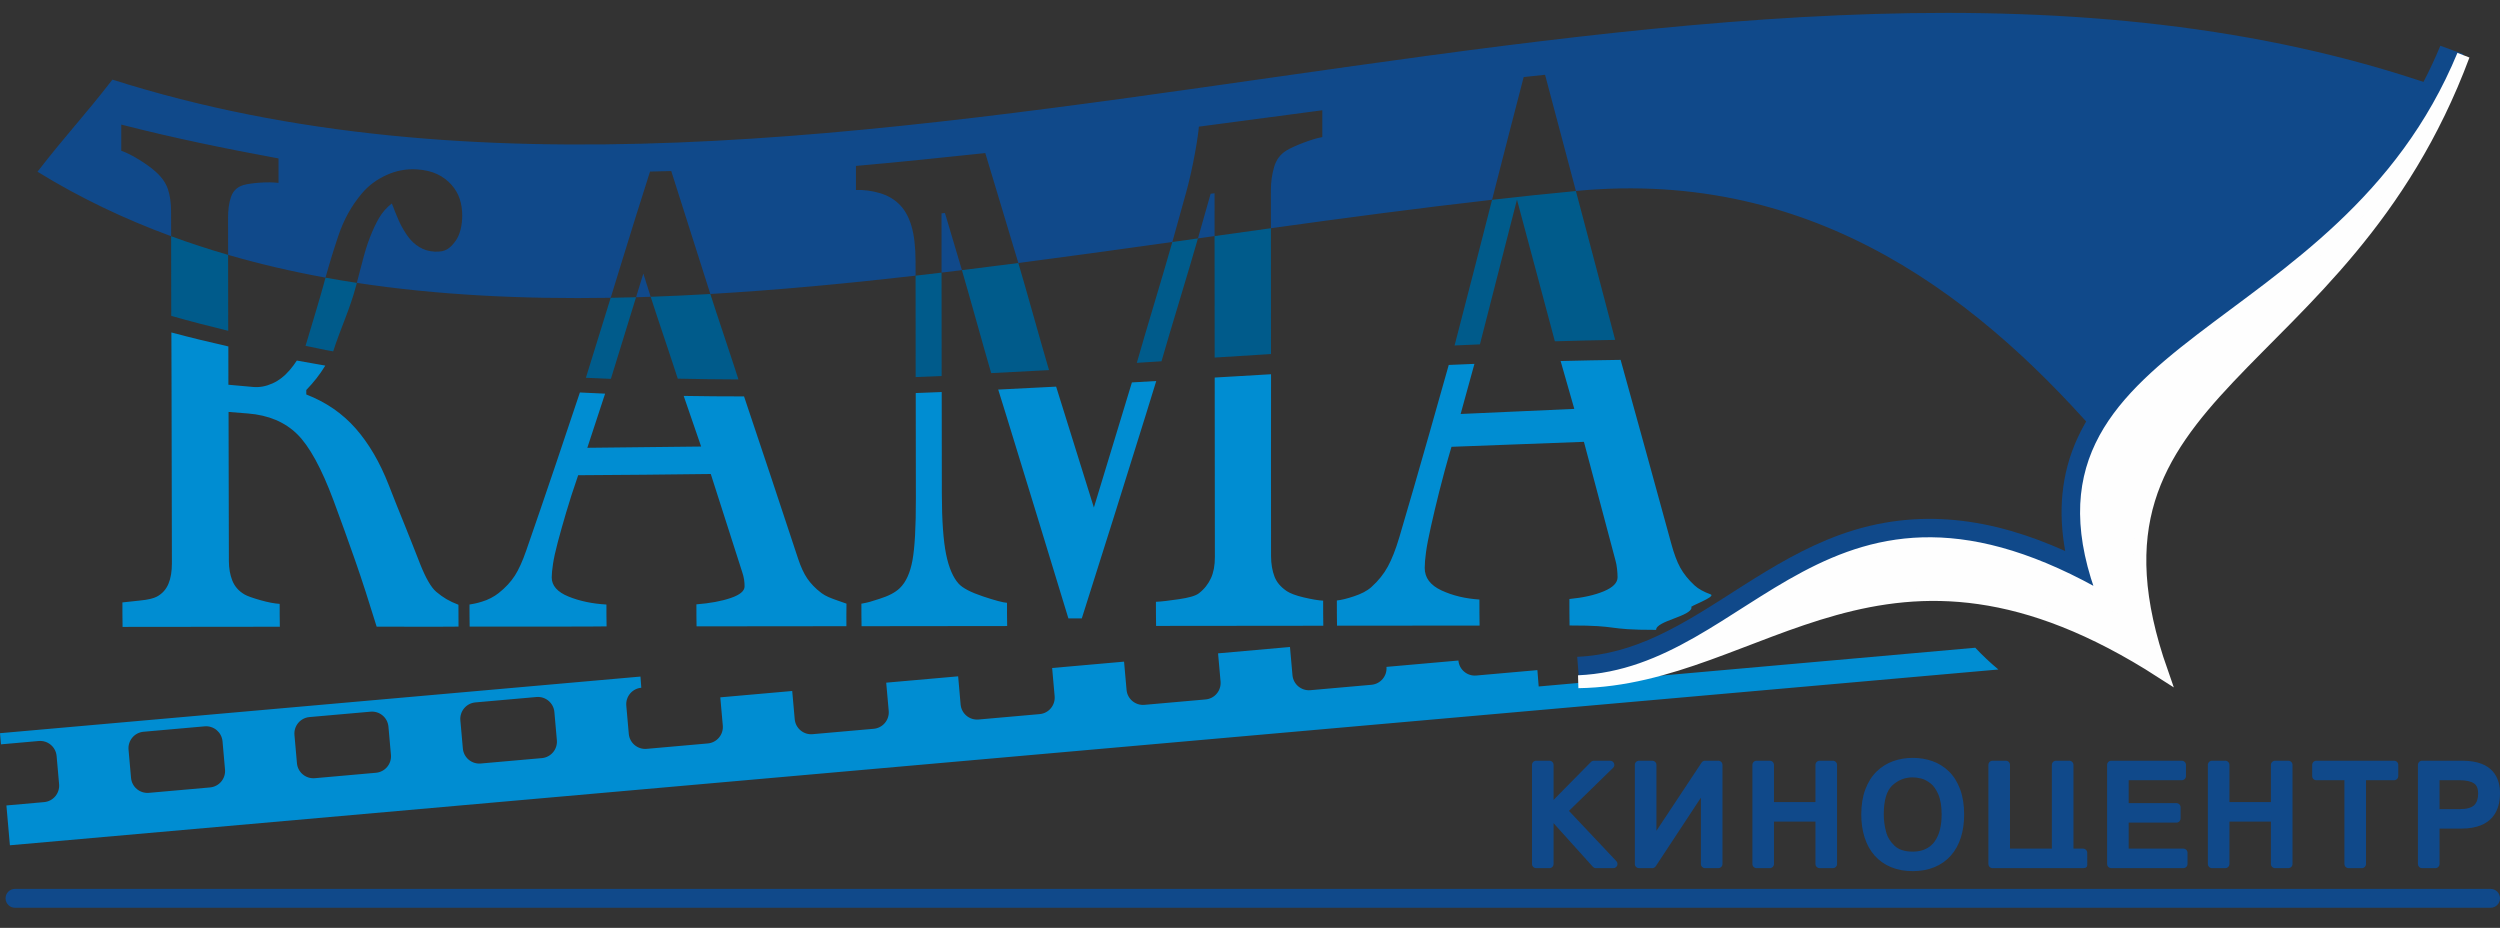 <svg width="194" height="72" viewBox="0 0 194 72" fill="none" xmlns="http://www.w3.org/2000/svg">
<rect x="0" y="0" width="194" height="72" fill="#333333" stroke="none"/>
<path fill-rule="evenodd" clip-rule="evenodd" d="M13.289 24.511L13.28 18.331C14.728 18.864 16.203 19.344 17.701 19.778C17.703 20.829 17.706 24.617 17.709 25.671C16.23 25.311 14.756 24.929 13.289 24.511ZM23.71 26.838C23.912 26.164 24.876 22.978 25.085 22.185C25.142 21.97 25.2 21.757 25.258 21.546C26.063 21.692 26.873 21.827 27.689 21.951L27.632 22.171C27.171 23.956 26.408 25.53 25.855 27.267C25.044 27.131 24.518 26.988 23.71 26.838ZM45.465 29.316C45.86 28.05 47.017 24.311 47.389 23.109C48.043 23.098 48.699 23.085 49.357 23.066C48.964 24.342 47.798 28.123 47.405 29.398C46.758 29.373 46.111 29.348 45.465 29.316ZM52.595 29.383C52.173 28.058 50.913 24.356 50.492 23.03C52.024 22.978 53.568 22.904 55.121 22.814C55.57 24.231 56.854 28.025 57.303 29.444C55.73 29.437 54.161 29.419 52.595 29.383ZM94.258 27.747C94.256 25.35 94.252 20.718 94.25 18.32C95.706 18.116 97.163 17.912 98.622 17.71C98.624 20.219 98.627 24.964 98.63 27.473C97.173 27.563 95.716 27.655 94.258 27.747ZM92.96 18.501C92.273 20.919 90.817 25.639 90.131 28.036L88.218 28.156C88.877 25.813 90.312 21.145 90.973 18.78L92.96 18.501ZM76.916 28.953C76.365 27.081 75.196 22.825 74.644 20.964C76.099 20.786 77.559 20.601 79.023 20.41C79.571 22.237 80.737 26.459 81.281 28.299L81.406 28.72C79.908 28.802 78.411 28.88 76.916 28.953ZM73.064 21.155C73.066 23.006 73.068 27.326 73.072 29.178C72.399 29.206 71.727 29.234 71.055 29.259C71.053 27.46 71.053 23.191 71.049 21.392C71.719 21.315 72.391 21.235 73.064 21.155ZM112.876 26.808C113.688 23.696 115.064 18.331 115.785 15.503C117.957 15.256 120.126 15.027 122.289 14.82C123.102 17.889 124.532 23.282 125.336 26.375C123.779 26.401 122.219 26.439 120.657 26.485L120.552 26.086C119.817 23.314 118.452 18.241 117.717 15.492C116.982 18.369 115.631 23.624 114.908 26.465L114.842 26.723C114.187 26.749 113.531 26.779 112.876 26.808Z" fill="#005B8B"/>
<path d="M1.162 70.442H193.27C193.673 70.442 194 70.115 194 69.71C194 69.305 193.673 68.977 193.27 68.977H1.162C0.759 68.977 0.431 69.305 0.431 69.71C0.431 70.115 0.759 70.442 1.162 70.442Z" fill="#10498A"/>
<path d="M191.995 62.484C191.788 62.684 191.41 62.787 190.873 62.787H189.308V60.546H190.873C191.374 60.546 191.752 60.632 191.994 60.8C192.203 60.945 192.304 61.201 192.304 61.583C192.304 61.989 192.204 62.283 191.995 62.484ZM191.081 59.033H187.956C187.776 59.033 187.632 59.177 187.632 59.355V67.045C187.632 67.223 187.776 67.368 187.956 67.368H188.984C189.163 67.368 189.308 67.223 189.308 67.045V64.3H190.981C193.477 64.3 194 62.811 194 61.561C194 60.407 193.493 59.033 191.081 59.033ZM185.782 59.033H179.749C179.57 59.033 179.425 59.177 179.425 59.355V60.223C179.425 60.402 179.57 60.546 179.749 60.546H181.927V67.045C181.927 67.223 182.072 67.368 182.251 67.368H183.28C183.458 67.368 183.603 67.223 183.603 67.045V60.546H185.782C185.96 60.546 186.105 60.402 186.105 60.223V59.355C186.105 59.177 185.96 59.033 185.782 59.033ZM177.576 59.033H176.547C176.368 59.033 176.223 59.177 176.223 59.355V62.242H173.004V59.355C173.004 59.177 172.86 59.033 172.682 59.033H171.652C171.474 59.033 171.33 59.177 171.33 59.355V67.045C171.33 67.223 171.474 67.368 171.652 67.368H172.682C172.86 67.368 173.004 67.223 173.004 67.045V63.755H176.223V67.045C176.223 67.223 176.368 67.368 176.547 67.368H177.576C177.754 67.368 177.899 67.223 177.899 67.045V59.355C177.899 59.177 177.754 59.033 177.576 59.033ZM169.429 65.854H165.187V63.836H168.891C169.068 63.836 169.213 63.691 169.213 63.513V62.645C169.213 62.467 169.068 62.322 168.891 62.322H165.187V60.546H169.308C169.487 60.546 169.631 60.402 169.631 60.223V59.355C169.631 59.177 169.487 59.033 169.308 59.033H163.835C163.656 59.033 163.512 59.177 163.512 59.355V67.045C163.512 67.223 163.656 67.368 163.835 67.368H169.429C169.607 67.368 169.752 67.223 169.752 67.045V66.177C169.752 65.998 169.607 65.854 169.429 65.854ZM161.972 67.096L161.969 66.187C161.972 66.099 161.939 66.014 161.877 65.952C161.817 65.889 161.734 65.854 161.646 65.854H160.9V59.355C160.9 59.177 160.755 59.033 160.576 59.033H159.547C159.368 59.033 159.224 59.177 159.224 59.355V65.854H155.975V59.355C155.975 59.177 155.831 59.033 155.652 59.033H154.623C154.444 59.033 154.3 59.177 154.3 59.355V67.045C154.3 67.223 154.444 67.368 154.623 67.368H160.355C160.355 67.368 161.524 67.368 161.638 67.368C161.751 67.368 161.972 67.368 161.972 67.096ZM150.528 64.421C150.437 64.77 150.295 65.075 150.11 65.325C149.928 65.568 149.704 65.751 149.424 65.884C149.145 66.019 148.808 66.086 148.425 66.086C147.811 66.086 147.339 65.934 147.021 65.635C146.682 65.314 146.464 64.955 146.356 64.536C146.24 64.091 146.18 63.642 146.18 63.205C146.18 62.111 146.405 61.35 146.847 60.945C147.304 60.527 147.82 60.325 148.425 60.325C148.621 60.325 148.842 60.355 149.084 60.413C149.307 60.467 149.546 60.589 149.792 60.776C150.03 60.954 150.237 61.241 150.407 61.63C150.583 62.029 150.671 62.56 150.671 63.205C150.671 63.649 150.624 64.059 150.528 64.421ZM151.234 59.86C150.865 59.5 150.434 59.232 149.952 59.062C149.48 58.895 148.967 58.811 148.426 58.811C147.893 58.811 147.383 58.896 146.913 59.064C146.432 59.236 146 59.505 145.629 59.865C145.257 60.226 144.961 60.695 144.749 61.259C144.54 61.814 144.435 62.468 144.435 63.204C144.435 63.854 144.522 64.454 144.693 64.988C144.867 65.534 145.129 66.006 145.47 66.392C145.815 66.781 146.244 67.084 146.745 67.291C147.239 67.497 147.805 67.6 148.426 67.6C149.047 67.6 149.612 67.497 150.109 67.293C150.612 67.087 151.042 66.783 151.388 66.391C151.73 66.003 151.991 65.532 152.163 64.991C152.332 64.463 152.417 63.862 152.417 63.204C152.417 62.467 152.313 61.811 152.108 61.255C151.898 60.689 151.605 60.22 151.234 59.86ZM142.233 59.033H141.203C141.025 59.033 140.88 59.177 140.88 59.355V62.242H137.661V59.355C137.661 59.177 137.517 59.033 137.338 59.033H136.309C136.131 59.033 135.986 59.177 135.986 59.355V67.045C135.986 67.223 136.131 67.368 136.309 67.368H137.338C137.517 67.368 137.661 67.223 137.661 67.045V63.755H140.88V67.045C140.88 67.223 141.025 67.368 141.203 67.368H142.233C142.411 67.368 142.555 67.223 142.555 67.045V59.355C142.555 59.177 142.411 59.033 142.233 59.033ZM133.342 59.033H132.312C132.204 59.033 132.103 59.087 132.043 59.178L128.539 64.469V59.355C128.539 59.177 128.394 59.033 128.214 59.033H127.186C127.007 59.033 126.863 59.177 126.863 59.355V67.045C126.863 67.223 127.007 67.368 127.186 67.368H128.214C128.324 67.368 128.425 67.314 128.485 67.222L131.99 61.899V67.045C131.99 67.223 132.134 67.368 132.312 67.368H133.342C133.52 67.368 133.664 67.223 133.664 67.045V59.355C133.664 59.177 133.52 59.033 133.342 59.033ZM121.751 62.924L125.174 59.586C125.269 59.495 125.298 59.355 125.248 59.233C125.199 59.112 125.081 59.033 124.95 59.033H123.688C123.602 59.033 123.519 59.067 123.458 59.128L120.556 62.073V59.355C120.556 59.177 120.412 59.033 120.234 59.033H119.204C119.026 59.033 118.882 59.177 118.882 59.355V67.045C118.882 67.223 119.026 67.368 119.204 67.368H120.234C120.412 67.368 120.556 67.223 120.556 67.045V63.877L123.604 67.261C123.665 67.329 123.752 67.368 123.844 67.368H125.194C125.322 67.368 125.439 67.291 125.49 67.174C125.541 67.055 125.517 66.918 125.428 66.823L121.751 62.924Z" fill="#10498A"/>
<path d="M42.05 58.829L37.307 59.248C36.604 59.312 35.981 58.79 35.918 58.085L35.724 55.897C35.663 55.192 36.184 54.57 36.889 54.507L41.63 54.088C42.334 54.026 42.957 54.547 43.02 55.252L43.213 57.441C43.276 58.144 42.753 58.767 42.05 58.829ZM29.174 59.967L24.431 60.388C23.726 60.449 23.104 59.928 23.043 59.223L22.85 57.035C22.788 56.33 23.308 55.708 24.012 55.645L28.755 55.226C29.459 55.164 30.082 55.685 30.143 56.39L30.337 58.578C30.4 59.283 29.877 59.906 29.174 59.967ZM16.297 61.105L11.557 61.525C10.851 61.587 10.229 61.066 10.168 60.361L9.974 58.173C9.913 57.468 10.433 56.846 11.138 56.784L15.88 56.364C16.584 56.302 17.206 56.824 17.268 57.528L17.461 59.717C17.524 60.421 17.002 61.043 16.297 61.105ZM155.07 51.949C154.437 51.423 153.84 50.861 153.281 50.264L119.402 53.271L119.301 52.001L114.561 52.42C113.856 52.483 113.234 51.961 113.172 51.257L107.59 51.75C107.653 52.455 107.13 53.077 106.427 53.139L101.685 53.559C100.982 53.621 100.358 53.099 100.296 52.395L100.102 50.206L94.522 50.7L94.716 52.888C94.777 53.593 94.257 54.215 93.552 54.277L88.81 54.696C88.106 54.759 87.483 54.238 87.421 53.533L87.227 51.344L81.646 51.837L81.84 54.026C81.901 54.731 81.381 55.353 80.676 55.415L75.935 55.834C75.229 55.897 74.608 55.376 74.544 54.671L74.352 52.483L68.77 52.975L68.964 55.164C69.026 55.869 68.505 56.491 67.8 56.554L63.059 56.972C62.354 57.035 61.732 56.513 61.67 55.808L61.476 53.621L55.895 54.114L56.089 56.302C56.151 57.007 55.63 57.629 54.925 57.691L50.183 58.111C49.479 58.174 48.856 57.651 48.794 56.948L48.601 54.759C48.539 54.054 49.059 53.432 49.764 53.369L49.701 52.502L0 56.896L0.076 57.761L3.004 57.502C3.709 57.44 4.331 57.962 4.393 58.665L4.586 60.854C4.649 61.559 4.127 62.182 3.423 62.244L0.497 62.503L0.768 65.593L155.112 51.95L155.07 51.949Z" fill="#008DD2"/>
<path d="M188.967 6.664C134.134 -12.285 64.373 23.883 8.724 6.178C6.451 9.116 5.181 10.387 2.91 13.326C6.193 15.351 9.66 16.997 13.281 18.33L13.275 16.393C13.274 15.757 13.201 15.194 13.034 14.691C12.872 14.201 12.55 13.746 12.084 13.328C11.714 12.996 11.268 12.681 10.754 12.367C10.241 12.055 9.803 11.832 9.41 11.699C9.41 11.027 9.41 10.345 9.41 9.668C13.478 10.711 17.546 11.548 21.613 12.294C21.613 12.93 21.613 13.561 21.613 14.193C21.233 14.147 20.738 14.134 20.169 14.174C19.585 14.216 19.156 14.282 18.889 14.362C18.408 14.506 18.088 14.81 17.926 15.281C17.759 15.766 17.698 16.306 17.698 16.906C17.698 17.863 17.7 18.82 17.701 19.777C20.16 20.49 22.68 21.077 25.259 21.545C25.585 20.366 25.928 19.267 26.277 18.237C26.677 17.054 27.273 15.968 28.076 15.016C28.616 14.377 29.26 13.915 29.99 13.584C30.73 13.248 31.51 13.088 32.372 13.145C32.967 13.184 33.478 13.303 33.931 13.515C34.365 13.719 34.741 14.006 35.046 14.353C35.311 14.655 35.534 15.014 35.667 15.414C35.8 15.815 35.869 16.247 35.869 16.713C35.869 17.093 35.83 17.459 35.742 17.807C35.653 18.163 35.524 18.45 35.363 18.681C35.169 18.958 34.958 19.181 34.716 19.335C34.489 19.479 34.159 19.549 33.728 19.527C33.272 19.504 32.881 19.382 32.537 19.17C32.197 18.961 31.9 18.692 31.65 18.342C31.406 18.001 31.167 17.611 30.965 17.162C30.762 16.709 30.585 16.256 30.408 15.79C30.015 16.091 29.675 16.466 29.407 16.928C29.144 17.381 28.919 17.878 28.71 18.415C28.501 18.953 28.322 19.529 28.165 20.136C28.021 20.688 27.861 21.291 27.69 21.95C33.966 22.905 40.563 23.221 47.39 23.108C47.667 22.213 47.937 21.337 48.199 20.479C48.972 17.944 49.732 15.551 50.442 13.314C50.987 13.3 51.532 13.287 52.089 13.273C53.101 16.454 54.113 19.632 55.122 22.813C60.333 22.509 65.654 22.008 71.05 21.391L71.047 20.25C71.043 19.134 70.933 18.235 70.73 17.541C70.528 16.854 70.227 16.312 69.843 15.913C69.416 15.47 68.892 15.165 68.271 14.984C67.65 14.803 67.03 14.723 66.421 14.742C66.421 14.124 66.421 13.497 66.421 12.875C69.767 12.582 73.112 12.23 76.458 11.878C77.308 14.712 78.167 17.554 79.024 20.41C82.983 19.895 86.97 19.34 90.974 18.779C91.336 17.483 91.697 16.185 92.057 14.883C92.321 13.925 92.537 12.93 92.728 11.891C92.917 10.862 93.007 10.171 93.032 9.828C96.226 9.407 99.419 8.982 102.612 8.556C102.612 9.252 102.612 9.947 102.612 10.638C102.232 10.707 101.735 10.852 101.142 11.077C100.532 11.309 100.102 11.51 99.825 11.681C99.342 11.977 99.036 12.402 98.874 12.953C98.707 13.523 98.621 14.12 98.621 14.751C98.621 15.737 98.622 16.723 98.623 17.709C104.344 16.915 110.078 16.15 115.786 15.502L115.981 14.732C116.768 11.645 117.527 8.716 118.237 5.98C118.782 5.921 119.339 5.862 119.897 5.802C120.69 8.796 121.49 11.802 122.29 14.819C141.011 13.027 153.963 23.381 163.6 34.661C168.838 32.602 186.301 12.514 188.967 6.664ZM49.358 23.066C49.735 23.055 50.114 23.043 50.492 23.03C50.302 22.43 50.111 21.829 49.922 21.229C49.735 21.841 49.547 22.453 49.358 23.066ZM73.065 21.154C73.591 21.092 74.118 21.027 74.645 20.963C74.206 19.482 73.766 18.004 73.328 16.53C73.239 16.54 73.15 16.549 73.062 16.558C73.062 18.091 73.063 19.622 73.065 21.154ZM92.961 18.5L94.251 18.319C94.25 17.212 94.249 16.106 94.249 14.998C94.147 15.007 94.046 15.021 93.945 15.034L92.961 18.5Z" fill="#10498A"/>
<path fill-rule="evenodd" clip-rule="evenodd" d="M35.581 48.623C35.581 48.642 31.401 48.628 29.229 48.631C28.646 46.736 28.094 45.013 27.544 43.446C26.992 41.874 26.441 40.341 25.884 38.845C24.946 36.327 24 34.61 23.058 33.686C22.112 32.758 20.84 32.213 19.244 32.086C18.737 32.046 18.23 32.005 17.736 31.966C17.736 33.9 17.742 35.83 17.748 37.755C17.755 39.681 17.752 41.615 17.761 43.545C17.764 44.107 17.85 44.604 18.027 45.05C18.205 45.496 18.508 45.857 18.977 46.131C19.192 46.256 19.598 46.399 20.207 46.573C20.801 46.742 21.309 46.838 21.702 46.86C21.702 47.452 21.702 48.044 21.715 48.635C17.647 48.64 13.579 48.644 9.512 48.648C9.499 48.014 9.499 47.383 9.499 46.748C9.816 46.718 10.284 46.658 10.893 46.598C11.5 46.538 11.926 46.431 12.173 46.298C12.585 46.075 12.887 45.747 13.072 45.303C13.255 44.867 13.34 44.338 13.339 43.708C13.328 39.252 13.326 34.797 13.313 30.345L13.3 25.8C14.766 26.191 16.241 26.548 17.72 26.885C17.722 27.875 17.723 28.866 17.723 29.856C18.357 29.912 18.99 29.968 19.636 30.028C20.156 30.076 20.65 29.974 21.145 29.753C21.638 29.533 22.091 29.18 22.5 28.698C22.69 28.475 22.868 28.236 23.034 27.98C23.768 28.116 24.505 28.245 25.242 28.37L25.225 28.398C24.817 29.07 24.325 29.689 23.768 30.264C23.768 30.384 23.768 30.495 23.768 30.611C25.313 31.212 26.582 32.09 27.607 33.257C28.623 34.414 29.476 35.871 30.167 37.64C30.553 38.629 30.977 39.699 31.447 40.847C31.915 41.993 32.285 42.969 32.6 43.759C33.033 44.847 33.446 45.581 33.854 45.925C34.399 46.383 34.861 46.654 35.575 46.929L35.581 48.623ZM65.681 48.593C61.601 48.597 58.121 48.601 54.053 48.605C54.041 48.035 54.041 47.469 54.041 46.898C55.105 46.813 55.992 46.65 56.715 46.401C57.424 46.157 57.779 45.861 57.779 45.505C57.779 45.355 57.772 45.182 57.741 44.977C57.709 44.762 57.655 44.581 57.602 44.416C56.781 41.866 55.967 39.317 55.156 36.782C51.722 36.829 48.301 36.855 44.866 36.877C44.486 37.983 44.169 38.956 43.929 39.784C43.688 40.612 43.468 41.374 43.282 42.078C43.101 42.764 42.978 43.326 42.915 43.751C42.851 44.184 42.813 44.536 42.813 44.806C42.813 45.44 43.246 45.94 44.119 46.294C44.981 46.643 45.969 46.851 47.059 46.911C47.059 47.477 47.059 48.044 47.071 48.609C43.469 48.623 51.498 48.623 36.445 48.623C36.433 48.052 36.433 47.486 36.433 46.911C36.778 46.849 36.899 46.839 37.352 46.704C37.882 46.553 38.351 46.292 38.682 46.032C39.226 45.606 39.645 45.148 39.95 44.673C40.253 44.201 40.547 43.554 40.837 42.717C41.573 40.595 42.351 38.332 43.156 35.946C43.748 34.191 44.363 32.36 44.999 30.456C45.651 30.489 46.303 30.519 46.956 30.547L45.576 34.749C48.516 34.719 51.456 34.689 54.408 34.651C53.961 33.342 53.506 32.033 53.055 30.723C54.613 30.749 56.174 30.762 57.738 30.761C59.142 34.941 60.543 39.14 61.935 43.361C62.143 43.99 62.379 44.506 62.645 44.892C62.911 45.278 63.261 45.656 63.748 46.023C64.06 46.26 64.479 46.42 64.977 46.594C65.49 46.773 65.331 46.725 65.687 46.843C65.687 47.427 65.668 48.01 65.681 48.593ZM102.688 48.558C98.367 48.562 94.034 48.567 89.713 48.571C89.7 47.949 89.7 47.327 89.7 46.701C90.169 46.68 90.763 46.604 91.499 46.495C92.245 46.385 92.764 46.245 93.032 46.041C93.462 45.713 93.766 45.307 93.97 44.866C94.171 44.432 94.276 43.879 94.274 43.228C94.263 38.639 94.261 34.046 94.261 29.453L94.261 29.298C95.719 29.212 97.176 29.126 98.633 29.041L98.633 29.299C98.633 33.913 98.622 38.536 98.633 43.151C98.635 43.772 98.734 44.305 98.9 44.741C99.063 45.171 99.372 45.543 99.85 45.869C100.095 46.036 100.536 46.211 101.168 46.358C101.803 46.507 102.308 46.594 102.676 46.611C102.676 47.263 102.676 47.91 102.688 48.558ZM89.725 29.566C89.464 30.416 89.202 31.265 88.939 32.112C87.283 37.456 85.607 42.756 83.947 47.988C83.592 47.988 83.25 47.988 82.907 47.988C81.298 42.73 79.716 37.508 78.118 32.344C77.899 31.638 77.68 30.934 77.461 30.23C78.958 30.159 80.457 30.083 81.956 30.003C82.932 33.108 83.909 36.235 84.885 39.385C85.868 36.166 86.853 32.934 87.836 29.676L89.725 29.566ZM73.077 30.422C73.08 33.057 73.081 35.694 73.087 38.33C73.091 40.376 73.201 41.937 73.416 43.005C73.631 44.068 73.969 44.83 74.392 45.295C74.704 45.636 75.332 45.964 76.28 46.281C77.232 46.599 77.851 46.761 78.143 46.778C78.143 47.379 78.143 47.979 78.156 48.58C74.202 48.584 70.811 48.588 66.857 48.593C66.844 48.009 66.844 47.43 66.844 46.847C67.446 46.736 67.553 46.691 68.246 46.47C68.921 46.255 69.457 45.997 69.83 45.633C70.306 45.17 70.629 44.452 70.806 43.489C70.984 42.523 71.077 40.92 71.072 38.665C71.065 35.94 71.065 33.215 71.061 30.5C71.733 30.476 72.405 30.449 73.077 30.422ZM128.515 48.878C124.435 48.882 125.878 48.532 121.798 48.537C121.785 47.855 121.785 47.173 121.785 46.483C122.849 46.38 123.746 46.181 124.459 45.882C125.165 45.585 125.523 45.226 125.523 44.797C125.523 44.617 125.51 44.411 125.485 44.158C125.46 43.901 125.411 43.677 125.358 43.481C124.537 40.41 123.724 37.344 122.913 34.286C119.479 34.41 116.045 34.539 112.636 34.672C112.243 35.997 111.934 37.158 111.685 38.146C111.44 39.123 111.225 40.032 111.039 40.865C110.858 41.674 110.728 42.339 110.659 42.842C110.589 43.351 110.558 43.764 110.558 44.077C110.558 44.827 110.988 45.412 111.863 45.818C112.736 46.223 113.713 46.452 114.803 46.525C114.803 47.199 114.803 47.872 114.816 48.545C111.128 48.55 107.44 48.554 103.753 48.554C103.74 47.902 103.74 47.254 103.74 46.598C104.108 46.56 104.547 46.447 105.083 46.268C105.624 46.087 106.078 45.862 106.414 45.561C106.978 45.056 107.39 44.527 107.694 43.969C107.998 43.412 108.304 42.653 108.593 41.671C109.33 39.171 110.108 36.496 110.912 33.656C111.397 31.945 111.902 30.165 112.422 28.32C113.087 28.291 113.752 28.263 114.416 28.236C114.058 29.536 113.7 30.832 113.345 32.125C116.285 31.988 119.225 31.855 122.165 31.73L121.104 28.016C122.659 27.976 124.211 27.945 125.76 27.926C127.069 32.652 128.387 37.413 129.692 42.194C129.9 42.956 130.131 43.586 130.389 44.051C130.65 44.521 131.014 44.98 131.492 45.423C131.8 45.709 132.227 45.934 132.734 46.118C133.253 46.307 130.909 47.109 131.264 47.126C131.264 47.83 128.503 48.179 128.515 48.878Z" fill="#008DD2"/>
<path fill-rule="evenodd" clip-rule="evenodd" d="M160.26 42.762C159.727 39.813 159.896 36.834 161.243 33.934C162.536 31.148 164.692 28.905 167 26.932C169.514 24.784 172.263 22.875 174.891 20.866C181.227 16.023 186.26 11.07 189.37 3.551L191.169 4.206L186.287 13.946L177.607 22.626L163.6 34.661L164.981 48.273L150.974 42.157C144.398 44.985 137.822 47.813 131.246 50.64C128.724 51.893 125.933 52.797 122.547 52.937L122.392 50.969C124.609 50.872 126.65 50.264 128.651 49.33C130.97 48.248 133.127 46.8 135.283 45.432C137.671 43.917 140.082 42.481 142.751 41.51C148.885 39.279 154.696 40.256 160.26 42.762Z" fill="#10498A"/>
<path fill-rule="evenodd" clip-rule="evenodd" d="M191.159 4.291C181.731 27.085 155.488 26.317 163.369 46.55C141.872 34.073 136.481 52.288 122.476 52.903C136.7 52.689 146.237 38.295 167.734 52.135C159.853 29.691 181.731 29.575 191.159 4.291Z" fill="#FEFEFE" stroke="#FEFEFE" strokeWidth="0.076" stroke-miterlimit="22.926"/>
</svg>
